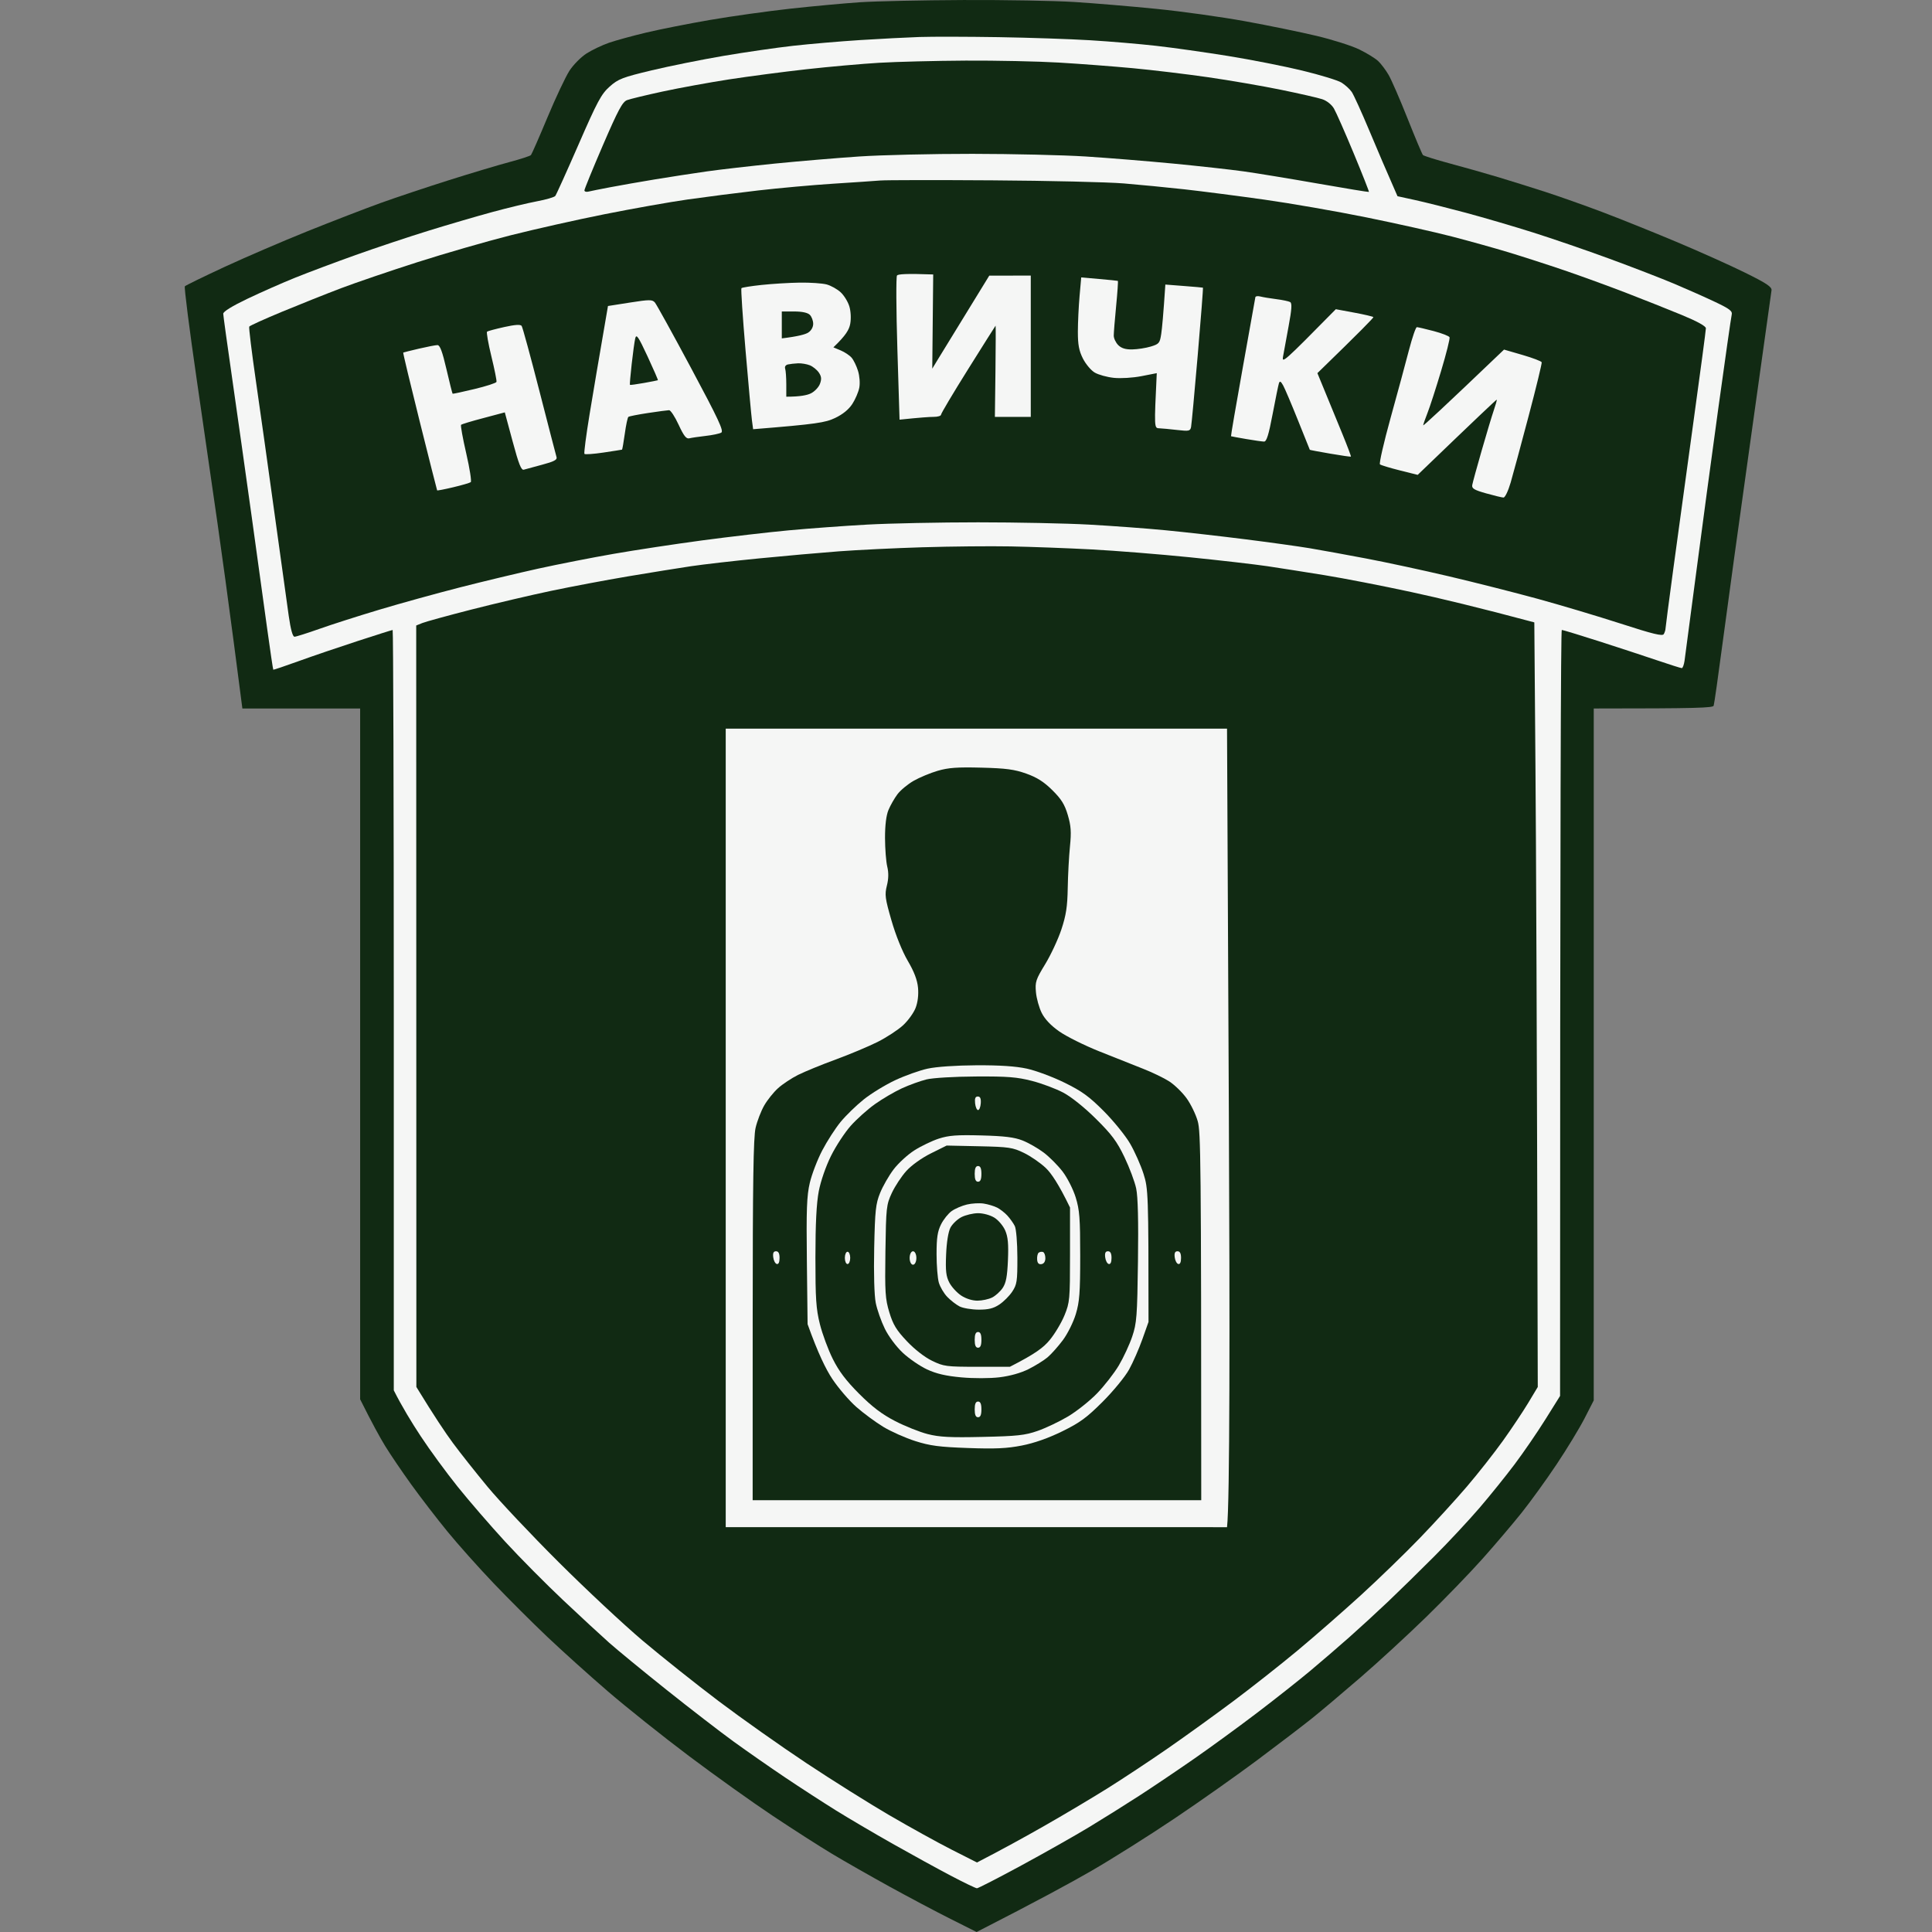 <svg version="1.2" xmlns="http://www.w3.org/2000/svg" viewBox="0 0 1024 1024" width="1024" height="1024">
	<rect x="0" y="0" width="1024" height="1024" fill="#808080" stroke="none"/>
	<style>
		.s0 { fill: #112a13 } 
		.s1 { fill: #f5f6f5 } 
	</style>
	<g id="Layer 1">
		<g id="Background">
			<g id="Generated Image November 19, 2025 - 10_13AM">
				<g id="Generated Image November 19, 2025 - 10_15AM (1)">
					<path id="Path 1" fill-rule="evenodd" class="s0" d="m455.98 1.18c-8.17 0.54-24.76 2.07-36.85 3.39-12.1 1.33-31.36 4.03-42.8 6-11.44 1.97-26.69 4.99-33.88 6.71-7.19 1.71-16.02 4.13-19.62 5.37-3.59 1.24-8.94 3.78-11.89 5.65-2.94 1.86-7.03 5.99-9.1 9.16-2.06 3.18-7.32 14.33-11.69 24.79-4.37 10.47-8.3 19.43-8.73 19.93-0.44 0.49-5.6 2.18-11.49 3.74-5.88 1.57-20.33 5.89-32.1 9.61-11.77 3.72-28.08 9.17-36.26 12.12-8.17 2.95-25.55 9.67-38.63 14.92-13.08 5.26-32.87 13.78-43.99 18.93-11.11 5.16-20.55 9.77-20.98 10.24-0.42 0.48 2.38 22.53 6.23 49.01 3.84 26.48 8.84 60.99 11.09 76.68 2.26 15.69 6.14 44.18 8.64 63.31l4.53 34.78 62.42-0.01v366.15c6.44 12.9 10.52 20.25 13.21 24.67 2.7 4.41 8.95 13.64 13.9 20.5 4.95 6.87 13.58 18.09 19.18 24.93 5.59 6.84 16.59 19.17 24.44 27.39 7.85 8.22 20.68 21.03 28.53 28.47 7.85 7.44 22.29 20.44 32.1 28.88 9.81 8.45 29.06 23.8 42.8 34.13 13.73 10.33 33.79 24.65 44.58 31.83 10.78 7.18 24.96 16.26 31.5 20.18 6.54 3.92 20.18 11.69 30.31 17.28 10.14 5.58 24.68 13.29 32.32 17.12l13.88 6.96c31.92-16.32 50.01-26.16 60.8-32.39 10.78-6.23 30.58-18.69 43.98-27.7 13.41-9 33.47-23.16 44.58-31.48 11.12-8.31 23.96-18.12 28.53-21.79 4.58-3.67 16.08-13.36 25.55-21.55 9.48-8.18 25.19-22.64 34.91-32.12 9.73-9.48 23.11-23.31 29.73-30.74 6.63-7.43 15.95-18.4 20.73-24.37 4.77-5.98 13.14-17.55 18.59-25.73 5.46-8.17 12.12-19.14 14.81-24.37l4.87-9.51 0.01-366.74c55.62 0 63.14-0.35 63.56-1.49 0.3-0.82 2.45-15.93 4.78-33.58 2.32-17.66 9.03-66.34 14.91-108.19 5.88-41.84 10.82-77.11 10.97-78.37 0.23-1.83-2.56-3.7-13.98-9.34-7.84-3.88-24.43-11.32-36.85-16.53-12.42-5.21-30.08-12.31-39.23-15.76-9.15-3.45-22.53-8.18-29.72-10.51-7.19-2.33-18.43-5.84-24.96-7.81-6.54-1.97-18.04-5.23-25.56-7.24-7.52-2.02-14.03-4.06-14.47-4.54-0.44-0.48-4.09-9.17-8.12-19.3-4.02-10.14-8.56-20.57-10.08-23.18-1.53-2.62-4.03-5.93-5.56-7.35-1.53-1.43-6-4.17-9.92-6.09-3.92-1.93-14.09-5.16-22.59-7.19-8.5-2.03-25.62-5.54-38.04-7.8-12.42-2.26-33.55-5.21-46.96-6.54-13.4-1.34-32.93-2.98-43.39-3.64-10.46-0.67-36.94-1.14-58.85-1.05-21.9 0.1-46.51 0.62-54.68 1.17z"/>
					<path id="Path 2" fill-rule="evenodd" class="s1" d="m487.48 19.6c-6.54 0.22-20.71 0.95-31.5 1.63-10.79 0.69-26.84 2.06-35.66 3.05-8.83 0.99-25.42 3.4-36.86 5.34-11.44 1.95-28.56 5.39-38.04 7.66-15.5 3.71-17.75 4.58-22.29 8.61-4.41 3.91-6.51 7.8-16.46 30.63-6.28 14.38-11.84 26.69-12.36 27.34-0.52 0.66-4.88 1.93-9.69 2.83-4.81 0.9-15.43 3.45-23.61 5.67-8.17 2.22-23.41 6.68-33.88 9.92-10.46 3.23-27.84 9.03-38.63 12.88-10.79 3.85-25.23 9.27-32.1 12.04-6.87 2.77-18.25 7.8-25.3 11.17-8.01 3.82-12.81 6.79-12.78 7.9 0.02 0.99 2.16 16.5 4.76 34.48 2.59 17.98 7.16 50.35 10.16 71.92 2.99 21.58 6.76 48.86 8.38 60.63 1.62 11.77 3.07 21.51 3.22 21.64 0.14 0.14 6.15-1.89 13.34-4.49 7.2-2.61 21.24-7.39 31.21-10.64 9.97-3.25 18.4-5.91 18.72-5.91 0.33 0 0.6 90.67 0.6 201.5v201.5c4.41 8.76 9.57 17.18 14.31 24.37 4.73 7.2 13.55 19.23 19.58 26.75 6.04 7.52 17.37 20.63 25.18 29.13 7.82 8.5 21.66 22.47 30.77 31.04 9.1 8.58 20.03 18.68 24.28 22.45 4.25 3.78 17.89 14.98 30.32 24.9 12.42 9.91 28.47 22.29 35.66 27.51 7.19 5.21 19.5 13.78 27.34 19.05 7.85 5.27 19.89 13.07 26.75 17.35 6.87 4.27 20.51 12.3 30.32 17.84 9.8 5.54 23.58 13.1 30.61 16.8 7.03 3.7 13.31 6.73 13.97 6.73 0.65 0 11.22-5.43 23.48-12.07 12.26-6.64 28.44-15.79 35.96-20.34 7.52-4.55 19.55-12.09 26.75-16.75 7.19-4.66 20.29-13.49 29.12-19.63 8.83-6.14 23.81-17.07 33.29-24.29 9.48-7.22 22.05-17.15 27.94-22.07 5.88-4.92 15.24-12.98 20.8-17.9 5.56-4.92 14.91-13.51 20.77-19.08 5.87-5.58 16.81-16.3 24.31-23.82 7.51-7.51 18.23-19.02 23.85-25.55 5.61-6.54 14.02-16.97 18.69-23.19 4.67-6.21 12.01-16.91 16.3-23.77l7.81-12.49c0.01-314.63 0.42-405.98 0.91-405.99 0.49-0.01 9.18 2.63 19.32 5.87 10.13 3.25 24.04 7.81 30.91 10.14 6.86 2.33 12.88 4.23 13.37 4.23 0.49-0.01 1.15-1.75 1.46-3.88 0.31-2.12 3.01-22.58 6.01-45.47 2.99-22.88 8.35-62.74 11.92-88.57 3.56-25.82 6.74-48.02 7.06-49.33 0.49-1.98-0.94-3.1-8.62-6.76-5.07-2.41-14.83-6.75-21.69-9.65-6.87-2.9-22.38-8.9-34.48-13.33-12.09-4.44-30.28-10.69-40.42-13.89-10.13-3.21-26.18-7.91-35.66-10.46-9.48-2.54-21.52-5.56-26.75-6.71l-9.51-2.08c-5.73-13-10.76-24.8-14.86-34.6-4.11-9.81-8.33-19.1-9.38-20.64-1.05-1.55-3.52-3.79-5.48-5-1.96-1.2-11.32-4.06-20.81-6.35-9.48-2.3-27.13-5.78-39.23-7.73-12.09-1.95-29.21-4.37-38.04-5.37-8.82-1-24.61-2.34-35.07-2.97-10.46-0.64-32.39-1.38-48.74-1.65-16.35-0.26-35.07-0.3-41.61-0.08z"/>
					<path id="Path 3" fill-rule="evenodd" class="s0" d="m466.08 33.27c-9.15 0.54-26.54 2.08-38.63 3.43-12.1 1.34-30.55 3.77-41.02 5.38-10.46 1.62-26.24 4.5-35.07 6.4-8.82 1.9-17.38 3.97-19.02 4.59-2.43 0.93-4.74 5.26-12.78 23.88-5.39 12.52-9.8 23.29-9.8 23.94 0 0.65 0.93 0.96 2.08 0.67 1.14-0.28 6.36-1.33 11.59-2.32 5.23-1 15.93-2.87 23.77-4.17 7.85-1.29 20.15-3.19 27.35-4.21 7.19-1.02 23.5-2.89 36.25-4.17 12.75-1.27 32.82-2.96 44.58-3.75 11.77-0.79 38.79-1.42 60.04-1.4 21.25 0.02 48.27 0.65 60.03 1.4 11.77 0.75 32.64 2.45 46.37 3.76 13.73 1.32 30.58 3.19 37.45 4.15 6.86 0.96 24.51 3.86 39.23 6.44 14.71 2.58 26.89 4.58 27.07 4.44 0.17-0.13-3.46-9.34-8.07-20.45-4.62-11.12-9.34-21.82-10.49-23.78-1.23-2.09-3.8-4.13-6.2-4.92-2.25-0.75-12.12-3-21.93-5.01-9.81-2.01-27.19-5-38.64-6.65-11.44-1.65-29.36-3.8-39.82-4.78-10.46-0.98-28.12-2.32-39.23-2.98-11.12-0.66-33.32-1.12-49.34-1.04-16.02 0.09-36.61 0.61-45.77 1.15zm0.6 62.39c-2.94 0.25-14.18 1.01-24.97 1.7-10.78 0.69-28.71 2.3-39.82 3.58-11.12 1.28-27.97 3.44-37.45 4.79-9.48 1.35-29.27 4.86-43.98 7.8-14.72 2.93-37.18 7.98-49.93 11.21-12.75 3.23-34.96 9.64-49.34 14.24-14.38 4.6-32.57 10.8-40.42 13.78-7.85 2.98-21.89 8.58-31.21 12.44-9.31 3.86-17.17 7.42-17.46 7.91-0.28 0.49 1.3 13.46 3.53 28.83 2.23 15.36 6.7 47.19 9.94 70.73 3.24 23.54 6.6 47.76 7.47 53.81 1.03 7.2 2.09 11.01 3.06 11 0.82-0.01 6.7-1.87 13.08-4.13 6.37-2.27 20.68-6.85 31.8-10.18 11.12-3.34 30.37-8.66 42.8-11.84 12.42-3.18 31.14-7.66 41.61-9.97 10.46-2.3 28.38-5.82 39.82-7.81 11.44-2 32.57-5.2 46.96-7.13 14.38-1.92 34.98-4.32 45.77-5.32 10.79-1.01 29.51-2.38 41.61-3.05 12.09-0.67 38.57-1.21 58.84-1.21 20.27 0 46.75 0.54 58.85 1.21 12.09 0.67 30.28 2.01 40.42 2.99 10.13 0.97 29.12 3.12 42.2 4.77 13.08 1.64 28.59 3.8 34.48 4.79 5.88 0.99 19.25 3.42 29.72 5.41 10.46 1.98 30.25 6.24 43.98 9.47 13.73 3.24 34.86 8.59 46.96 11.9 12.1 3.32 31.89 9.23 43.99 13.14 17.2 5.57 22.18 6.78 22.86 5.55 0.48-0.87 0.88-2.11 0.89-2.77 0.01-0.65 1.86-14.83 4.11-31.5 2.26-16.67 7.07-51.85 10.7-78.17 3.64-26.31 6.61-48.65 6.61-49.63 0-1.15-4.56-3.66-12.78-7.06-7.03-2.9-20.27-8.17-29.42-11.7-9.16-3.54-23.87-8.9-32.69-11.91-8.83-3.01-22.21-7.33-29.73-9.61-7.51-2.27-21.02-6.04-30.01-8.37-8.99-2.34-29.32-6.89-45.18-10.11-15.85-3.22-40.33-7.48-54.39-9.46-14.05-1.97-33.04-4.42-42.2-5.44-9.15-1.01-23.6-2.42-32.1-3.12-8.5-0.71-39.79-1.44-69.54-1.64-29.75-0.2-56.5-0.16-59.44 0.08zm22.59 194.39c-14.72 0.45-34.78 1.42-44.58 2.16-9.81 0.74-28.8 2.42-42.21 3.74-13.4 1.31-29.72 3.19-36.26 4.16-6.53 0.97-21.51 3.38-33.28 5.36-11.77 1.98-30.23 5.46-41.02 7.73-10.78 2.27-29.78 6.73-42.2 9.91-12.42 3.18-24.06 6.38-25.86 7.1l-3.26 1.31 0.08 403.6c9.58 15.66 15.52 24.49 19.39 29.72 3.86 5.23 12.12 15.66 18.35 23.18 6.22 7.52 23.13 25.45 37.57 39.85 14.44 14.4 34.54 33.18 44.67 41.74 10.14 8.56 28.33 23.03 40.42 32.16 12.1 9.12 32.96 23.86 46.37 32.75 13.4 8.9 33.2 21.32 43.98 27.62 10.79 6.29 25.64 14.5 32.99 18.23l13.38 6.78c13.36-6.88 25.53-13.6 35.66-19.37 10.14-5.78 25.12-14.69 33.29-19.79 8.17-5.11 22.62-14.66 32.1-21.23 9.48-6.57 25.26-17.95 35.07-25.29 9.8-7.34 25.11-19.41 34.02-26.84 8.9-7.42 23.88-20.51 33.29-29.09 9.4-8.58 23.48-22.22 31.29-30.32 7.81-8.09 19.05-20.39 24.97-27.32 5.92-6.93 14.54-17.9 19.17-24.37 4.62-6.47 10.65-15.51 13.4-20.09l4.99-8.32c-0.48-196.24-0.89-287.42-1.23-329.23l-0.6-76.02c-29.49-7.91-50.35-12.87-65.39-16.12-15.04-3.25-35.63-7.25-45.77-8.9-10.13-1.64-23.77-3.78-30.31-4.76-6.54-0.97-25-3.1-41.02-4.72-16.02-1.62-39.55-3.5-52.3-4.18-12.75-0.67-32.01-1.39-42.8-1.59-10.79-0.2-31.65 0-46.36 0.45z"/>
					<path id="Path 4" fill-rule="evenodd" class="s1" d="m475.43 146.01c-0.53 0.67-0.44 18.14 0.19 38.82l1.16 37.6c11.06-1.15 16.01-1.48 18.13-1.48 2.13 0.01 3.87-0.52 3.87-1.18 0-0.65 6.45-11.49 14.33-24.07 7.89-12.59 14.44-22.98 14.57-23.09 0.12-0.11 0.09 10.73-0.07 24.08l-0.3 24.27h19.02v-74.89l-21.99 0.02c-18.96 30.84-25.76 41.94-27.34 44.56l-2.88 4.75 0.5-49.93c-14.37-0.54-18.63-0.17-19.19 0.54zm96.76 10.94c-0.48 5.46-0.89 13.93-0.9 18.84-0.01 6.91 0.59 10.11 2.67 14.23 1.48 2.93 4.29 6.28 6.25 7.44 1.96 1.16 6.51 2.42 10.1 2.8 3.69 0.39 10.09 0 14.67-0.89l8.13-1.59c-1.39 29.06-1.38 29.12 1.28 29.22 1.47 0.06 5.77 0.46 9.55 0.9 6.26 0.72 6.92 0.57 7.35-1.59 0.26-1.31 1.85-18.43 3.53-38.04 1.69-19.62 2.93-35.73 2.76-35.8-0.17-0.07-4.72-0.48-10.12-0.89l-9.8-0.76c-1.07 16.12-1.74 23.19-2.18 26.11-0.74 4.93-1.13 5.41-5.55 6.75-2.62 0.79-7.03 1.47-9.81 1.52-3.55 0.07-5.75-0.61-7.43-2.28-1.31-1.31-2.38-3.58-2.38-5.05 0-1.48 0.57-8.56 1.27-15.76 0.7-7.19 1.11-13.15 0.9-13.24-0.21-0.09-4.66-0.54-9.89-1l-9.52-0.83zm-168.52-5.93c-5.55 0.6-10.37 1.36-10.7 1.71-0.32 0.35 0.66 15.17 2.18 32.94 1.52 17.77 3.05 34.45 3.39 37.07l0.63 4.75c33.94-2.73 38.29-3.51 43.44-5.95 4.07-1.93 7.24-4.51 9.13-7.42 1.59-2.45 3.26-6.33 3.7-8.62 0.46-2.37 0.17-6.2-0.67-8.92-0.8-2.61-2.33-5.76-3.4-7-1.06-1.23-3.67-2.97-5.79-3.86l-3.86-1.62c6.66-6.39 8.35-9.37 8.92-12.48 0.51-2.78 0.32-6.61-0.46-9.21-0.73-2.46-2.8-5.83-4.6-7.49-1.8-1.67-5.14-3.54-7.43-4.16-2.29-0.61-8.71-1.05-14.27-0.97-5.55 0.08-14.65 0.64-20.21 1.23zm261.7 6.5c-0.09 0.56-3.1 17.34-6.67 37.28-3.58 19.94-6.38 36.33-6.24 36.41 0.15 0.08 3.75 0.75 8 1.48 4.25 0.73 8.53 1.34 9.51 1.36 1.34 0.02 2.46-3.57 4.54-14.56 1.52-8.02 3.03-15.39 3.35-16.37 0.46-1.34 1-1.05 2.25 1.19 0.9 1.64 4.43 9.93 7.83 18.43 3.41 8.5 6.24 15.54 6.29 15.66 0.06 0.11 4.92 1.03 10.81 2.04 5.88 1.01 10.83 1.72 10.98 1.58 0.16-0.14-1.9-5.61-4.58-12.15-2.68-6.54-6.75-16.43-9.03-21.99l-4.16-10.11c23.23-22.57 29.84-29.38 29.67-29.69-0.16-0.3-4.71-1.37-10.1-2.37l-9.81-1.82c-27.9 28.32-28.65 28.9-27.95 24.97 0.4-2.29 1.73-9.51 2.94-16.05 1.65-8.85 1.86-12.1 0.83-12.7-0.76-0.44-4.06-1.14-7.32-1.55-3.27-0.41-7.08-1.04-8.46-1.4-1.38-0.36-2.58-0.2-2.68 0.36zm-331.47 2.84l-11.66 1.83c-4.93 28.5-7.87 45.97-9.72 57.22-1.85 11.25-3.09 20.77-2.76 21.16 0.33 0.39 4.87 0.07 10.1-0.71 5.23-0.78 9.66-1.47 9.83-1.54 0.17-0.07 0.83-3.87 1.47-8.45 0.63-4.58 1.48-8.59 1.9-8.91 0.41-0.33 5.1-1.26 10.42-2.06 5.32-0.81 10.34-1.47 11.16-1.49 0.81-0.01 3.09 3.46 5.05 7.71 2.73 5.91 4.05 7.6 5.65 7.2 1.14-0.29 5.02-0.86 8.61-1.27 3.6-0.4 7.34-1.19 8.33-1.74 1.45-0.83-1.45-7.05-15.93-34.11-9.73-18.2-18.4-33.89-19.25-34.88-1.38-1.58-2.84-1.58-13.2 0.04zm-66.64 12.98c-4.58 1.02-8.68 2.11-9.1 2.44-0.42 0.33 0.61 6.21 2.28 13.08 1.68 6.86 2.9 12.96 2.71 13.55-0.19 0.59-5.43 2.29-11.64 3.78-6.21 1.49-11.44 2.62-11.61 2.5-0.17-0.12-1.64-5.97-3.27-13-2.14-9.25-3.45-12.78-4.74-12.78-0.98 0-5.39 0.85-9.81 1.88-4.41 1.04-8.17 1.97-8.36 2.08-0.19 0.11 3.74 16.52 8.72 36.46 4.98 19.94 9.14 36.41 9.25 36.58 0.11 0.18 3.95-0.56 8.52-1.65 4.58-1.08 8.76-2.3 9.29-2.7 0.53-0.4-0.54-7.25-2.38-15.23-1.84-7.97-3.07-14.79-2.75-15.15 0.33-0.36 5.68-1.98 11.89-3.6 6.21-1.63 11.3-2.98 11.3-3.01 0-0.03 1.87 6.91 4.16 15.43 3.24 12.05 4.55 15.36 5.94 14.94 0.98-0.3 5.41-1.5 9.83-2.67 6.04-1.6 7.91-2.58 7.5-3.92-0.3-0.98-4.38-16.76-9.08-35.07-4.69-18.3-8.93-33.85-9.42-34.53-0.61-0.87-3.48-0.68-9.23 0.59zm479.51 12.25c-1.73 6.7-6.11 22.88-9.74 35.96-3.62 13.08-6.15 24.14-5.62 24.58 0.53 0.44 5.25 1.87 10.48 3.18l9.51 2.38c32.25-31.04 41.74-39.96 41.9-39.85 0.17 0.11-0.53 2.61-1.54 5.55-1.01 2.94-3.91 12.57-6.44 21.4-2.54 8.82-4.79 17.05-5 18.28-0.32 1.83 1.01 2.63 7.34 4.42 4.25 1.2 8.4 2.2 9.21 2.22 0.83 0.02 2.52-3.52 3.82-7.98 1.28-4.42 5.58-20.33 9.55-35.37 3.98-15.04 7.07-27.8 6.89-28.35-0.19-0.56-4.76-2.3-10.15-3.87l-9.81-2.85c-33.25 31.79-42.88 40.61-42.85 40.12 0.03-0.49 1.06-3.43 2.28-6.54 1.23-3.1 4.48-13.13 7.22-22.29 2.75-9.15 4.76-17.17 4.47-17.83-0.3-0.65-4.08-2.12-8.41-3.27-4.34-1.14-8.35-2.08-8.92-2.08-0.57 0-2.45 5.49-4.19 12.19zm-362.12 412.22v211.61l265.7 0.02c1.5-12.46 1.5-107.69 0.97-219.66l-0.97-203.58h-265.7z"/>
					<path id="Path 5" fill-rule="evenodd" class="s0" d="m414.37 172.22v7.13c8.75-1.06 12.5-2.13 13.97-3.06 1.61-1.02 2.67-2.88 2.67-4.67 0-1.63-0.8-3.77-1.78-4.75-1.15-1.15-4.09-1.78-8.32-1.78h-6.54zm-77.68 7.13c-0.39 1.63-1.24 7.79-1.89 13.67-0.66 5.88-1.08 10.82-0.93 10.97 0.14 0.15 3.47-0.3 7.39-1 3.92-0.7 7.27-1.36 7.44-1.46 0.17-0.1-2.31-5.81-5.5-12.67-4.91-10.56-5.92-12.02-6.51-9.51zm80.95 13.81c-1.23 0.27-1.84 1.18-1.49 2.24 0.33 0.98 0.6 4.72 0.6 8.32v6.54c7.37 0 11.11-0.8 13.08-1.79 1.96-0.98 4.11-3.25 4.77-5.05 0.93-2.5 0.79-3.89-0.59-5.94-1-1.47-3.14-3.21-4.78-3.87-1.63-0.65-4.44-1.12-6.24-1.05-1.8 0.08-4.21 0.35-5.35 0.6zm79.35 215.38c-3.92 1.15-9.67 3.55-12.78 5.33-3.1 1.78-6.95 4.98-8.54 7.1-1.6 2.13-3.74 5.87-4.76 8.33-1.21 2.91-1.84 8.07-1.83 14.86 0.02 5.72 0.55 12.54 1.18 15.15 0.78 3.25 0.72 6.46-0.2 10.11-1.2 4.79-0.95 6.72 2.43 18.42 2.26 7.85 5.72 16.41 8.64 21.4 3.39 5.77 5.05 10.15 5.44 14.27 0.35 3.75-0.12 7.69-1.28 10.7-1 2.61-4 6.76-6.65 9.21-2.66 2.45-8.71 6.41-13.45 8.8-4.74 2.38-14.77 6.59-22.29 9.35-7.52 2.76-16.48 6.43-19.91 8.15-3.43 1.72-8.18 4.86-10.55 6.99-2.38 2.12-5.7 6.27-7.39 9.21-1.69 2.94-3.75 8.29-4.58 11.89-1.16 5-1.52 29.01-1.53 101.94l-0.02 95.4h237.76c-0.02-181.43-0.27-195.24-1.87-200.91-1.01-3.59-3.68-9.08-5.93-12.18-2.25-3.11-6.39-7.12-9.19-8.92-2.81-1.8-9.1-4.83-13.97-6.73-4.88-1.91-15.29-6.04-23.13-9.19-7.85-3.14-17.34-7.87-21.1-10.5-4.49-3.14-7.7-6.52-9.36-9.84-1.39-2.78-2.77-7.72-3.06-10.99-0.5-5.43-0.07-6.73 4.9-14.86 2.99-4.91 6.86-13.2 8.59-18.43 2.5-7.55 3.19-12.09 3.36-21.99 0.12-6.87 0.65-16.77 1.18-22 0.77-7.67 0.55-10.88-1.15-16.64-1.64-5.59-3.42-8.44-8.19-13.16-4.46-4.42-8.14-6.76-13.81-8.78-6.27-2.23-10.76-2.83-23.78-3.16-12.74-0.33-17.51 0.01-23.18 1.67z"/>
					<path id="Path 6" fill-rule="evenodd" class="s1" d="m491.64 566.41c-4.25 0.93-11.99 3.69-17.21 6.14-5.22 2.45-12.71 7.03-16.64 10.18-3.94 3.15-9.44 8.5-12.23 11.89-2.79 3.39-7.17 10.18-9.73 15.08-2.57 4.9-5.55 12.66-6.62 17.24-1.61 6.9-1.87 14.01-1.55 41.61l0.38 33.28c5.58 15.67 9.86 24.2 13.11 29.06 3.25 4.87 9 11.56 12.76 14.86 3.77 3.31 10.19 8.04 14.27 10.52 4.08 2.47 11.69 5.86 16.93 7.53 7.86 2.5 12.7 3.14 27.93 3.68 14.46 0.52 20.6 0.24 28.53-1.31 6.59-1.29 14.04-3.91 21.4-7.51 9.38-4.6 13.02-7.26 21.49-15.73 5.6-5.6 11.89-13.26 13.96-17.02 2.08-3.76 5.25-10.99 7.05-16.05l3.27-9.22c0-67.99-0.16-70.64-2.64-78.46-1.45-4.57-4.66-11.8-7.13-16.05-2.47-4.25-8.77-12.01-14-17.26-7.77-7.78-11.59-10.54-20.81-15.06-6.21-3.05-15.17-6.38-19.91-7.41-5.89-1.28-14.36-1.84-26.75-1.78-10.91 0.06-21.21 0.77-25.86 1.79zm-81.81 99.96c0.21 1.75 1.05 3.36 1.87 3.57 0.94 0.25 1.48-0.91 1.48-3.18 0-2.45-0.58-3.56-1.87-3.56-1.33 0-1.76 0.91-1.48 3.17zm212.79 0c0.21 1.75 1.06 3.36 1.87 3.57 0.95 0.25 1.49-0.91 1.49-3.18 0-2.45-0.59-3.56-1.87-3.56-1.33 0-1.76 0.91-1.49 3.17z"/>
					<path id="Path 7" fill-rule="evenodd" class="s0" d="m491.05 572.12c-3.27 0.8-9.15 2.94-13.08 4.74-3.92 1.81-10.34 5.58-14.26 8.37-3.93 2.8-9.7 7.97-12.84 11.51-3.14 3.53-7.83 10.7-10.43 15.93-2.76 5.57-5.44 13.33-6.48 18.73-1.21 6.36-1.76 17.21-1.77 35.07-0.01 21.94 0.35 27.29 2.37 35.36 1.31 5.23 4.38 13.53 6.83 18.43 3.24 6.5 7.02 11.5 13.97 18.47 6.96 6.97 12.1 10.87 19.05 14.46 5.23 2.7 12.98 5.8 17.23 6.89 6.24 1.6 11.86 1.9 29.13 1.51 18.35-0.4 22.5-0.85 29.13-3.16 4.25-1.47 11.47-4.89 16.04-7.6 4.58-2.7 11.54-8.22 15.46-12.25 3.92-4.04 9.15-10.75 11.62-14.91 2.47-4.17 5.66-11.05 7.09-15.3 2.37-7.03 2.65-10.62 3.04-39.82 0.29-21.54-0.02-34.25-0.95-38.64-0.76-3.6-3.57-11.09-6.23-16.64-3.96-8.26-6.7-11.96-15.06-20.23-6.07-6.03-13.1-11.67-17.34-13.92-3.93-2.08-11.42-4.89-16.65-6.23-7.9-2.03-12.93-2.43-29.72-2.33-11.45 0.06-22.78 0.74-26.15 1.56z"/>
					<path id="Path 8" fill-rule="evenodd" class="s1" d="m516.82 584.77c0.21 1.97 0.92 3.59 1.57 3.59 0.66 0 1.3-1.62 1.44-3.59 0.17-2.54-0.29-3.6-1.57-3.6-1.31 0-1.71 1-1.44 3.6zm-19.23 18.72c-3.6 1.17-9.44 3.98-12.99 6.25-3.55 2.26-8.49 6.8-10.97 10.07-2.48 3.26-5.7 8.88-7.16 12.48-2.33 5.77-2.7 9.19-3.13 29.12-0.29 13.65 0.04 25.18 0.82 29.13 0.72 3.6 2.88 9.75 4.8 13.67 2 4.1 6.05 9.53 9.52 12.78 3.32 3.11 9.11 7.08 12.87 8.83 4.92 2.29 9.99 3.47 18.13 4.21 6.49 0.59 15.08 0.58 20.21-0.03 5.59-0.67 11.35-2.28 15.45-4.33 3.6-1.8 8.14-4.63 10.1-6.28 1.97-1.66 5.61-5.75 8.11-9.1 2.5-3.35 5.58-9.55 6.86-13.81 1.96-6.52 2.32-11.34 2.32-30.91 0-19.83-0.34-24.29-2.38-30.9-1.31-4.26-4.42-10.4-6.92-13.68-2.49-3.27-7.01-7.81-10.04-10.1-3.03-2.29-8.08-5.18-11.24-6.42-4.35-1.71-9.59-2.35-21.78-2.67-12.99-0.35-17.29-0.02-22.58 1.69zm-48.38 66.48c-0.79 0-1.42-1.46-1.42-3.26 0-1.8 0.63-3.26 1.42-3.26 0.78 0 1.42 1.46 1.42 3.26 0 1.8-0.64 3.26-1.42 3.26zm136.56-3.6c0.21 1.75 1.05 3.36 1.87 3.57 0.94 0.25 1.49-0.91 1.49-3.18 0-2.45-0.59-3.56-1.87-3.56-1.34 0-1.76 0.91-1.49 3.17zm-69.16 80.64c0 2.9 0.54 4.16 1.78 4.16 1.25 0 1.78-1.26 1.78-4.16 0-2.91-0.53-4.16-1.78-4.16-1.24 0-1.78 1.25-1.78 4.16z"/>
					<path id="Path 9" fill-rule="evenodd" class="s0" d="m493.43 611.3c-4.86 2.41-10.28 6.28-13.01 9.29-2.58 2.84-6.05 8.1-7.73 11.7-2.9 6.24-3.06 7.64-3.4 30.91-0.32 21.8-0.1 25.21 2.08 32.39 1.98 6.51 3.73 9.39 9.28 15.26 4.09 4.34 9.45 8.51 13.37 10.4 6.17 2.99 7.53 3.17 23.89 3.17h17.36c13.69-6.99 17.85-10.22 21.17-14.27 2.69-3.26 6.19-9.15 7.79-13.07 2.76-6.78 2.9-8.36 2.9-32.1v-24.97c-5.99-12.43-10-18.23-12.78-20.89-2.78-2.67-7.99-6.28-11.59-8.03-6.01-2.92-7.93-3.2-23.77-3.55l-17.24-0.37z"/>
					<path id="Path 10" fill-rule="evenodd" class="s1" d="m516.61 622.18c0 2.91 0.54 4.16 1.78 4.16 1.25 0 1.78-1.25 1.78-4.16 0-2.9-0.53-4.16-1.78-4.16-1.24 0-1.78 1.26-1.78 4.16zm-4.16 16.25c-2.62 0.63-6.23 2.18-8.03 3.45-1.79 1.26-4.34 4.44-5.64 7.05-1.87 3.73-2.38 7.14-2.38 15.75 0 6.05 0.54 12.87 1.21 15.16 0.67 2.29 2.67 5.68 4.46 7.54 1.78 1.85 4.72 4.13 6.51 5.05 1.8 0.92 6.35 1.69 10.11 1.71 5.16 0.02 7.84-0.63 10.94-2.68 2.26-1.49 5.35-4.58 6.87-6.86 2.5-3.78 2.76-5.47 2.73-18.13-0.02-7.9-0.62-15.13-1.37-16.65-0.74-1.47-2.48-3.93-3.87-5.46-1.38-1.53-3.86-3.47-5.49-4.3-1.64-0.83-4.85-1.79-7.14-2.14-2.28-0.35-6.3-0.12-8.91 0.51zm-28.53 31.9c-0.99 0-1.79-1.59-1.79-3.57 0-1.97 0.8-3.56 1.79-3.56 0.98 0 1.78 1.59 1.78 3.56 0 1.98-0.8 3.57-1.78 3.57zm66.59-6.37c-0.56 0.45-0.92 2.07-0.81 3.6 0.13 1.91 0.84 2.67 2.28 2.46 1.31-0.2 2.08-1.37 2.08-3.17 0-1.58-0.57-3.05-1.27-3.28-0.7-0.23-1.72-0.06-2.28 0.39zm-33.9 46.19c0 2.91 0.54 4.17 1.78 4.17 1.25 0 1.78-1.26 1.78-4.17 0-2.9-0.53-4.16-1.78-4.16-1.24 0-1.78 1.26-1.78 4.16z"/>
					<path id="Path 11" fill-rule="evenodd" class="s0" d="m509.61 645.09c-2.21 1.13-4.85 3.66-5.87 5.62-1.13 2.19-2.02 7.71-2.28 14.27-0.36 8.61-0.03 11.51 1.71 14.84 1.18 2.27 4.02 5.36 6.31 6.87 2.51 1.65 5.92 2.71 8.61 2.69 2.46-0.01 5.93-0.76 7.73-1.66 1.8-0.89 4.32-3.16 5.6-5.05 1.79-2.64 2.44-6.02 2.81-14.72 0.36-8.58 0.02-12.36-1.44-15.75-1.05-2.45-3.65-5.53-5.78-6.83-2.2-1.35-5.91-2.36-8.62-2.35-2.61 0.01-6.56 0.95-8.78 2.07z"/>
				</g>
			</g>
		</g>
	</g>
</svg>
